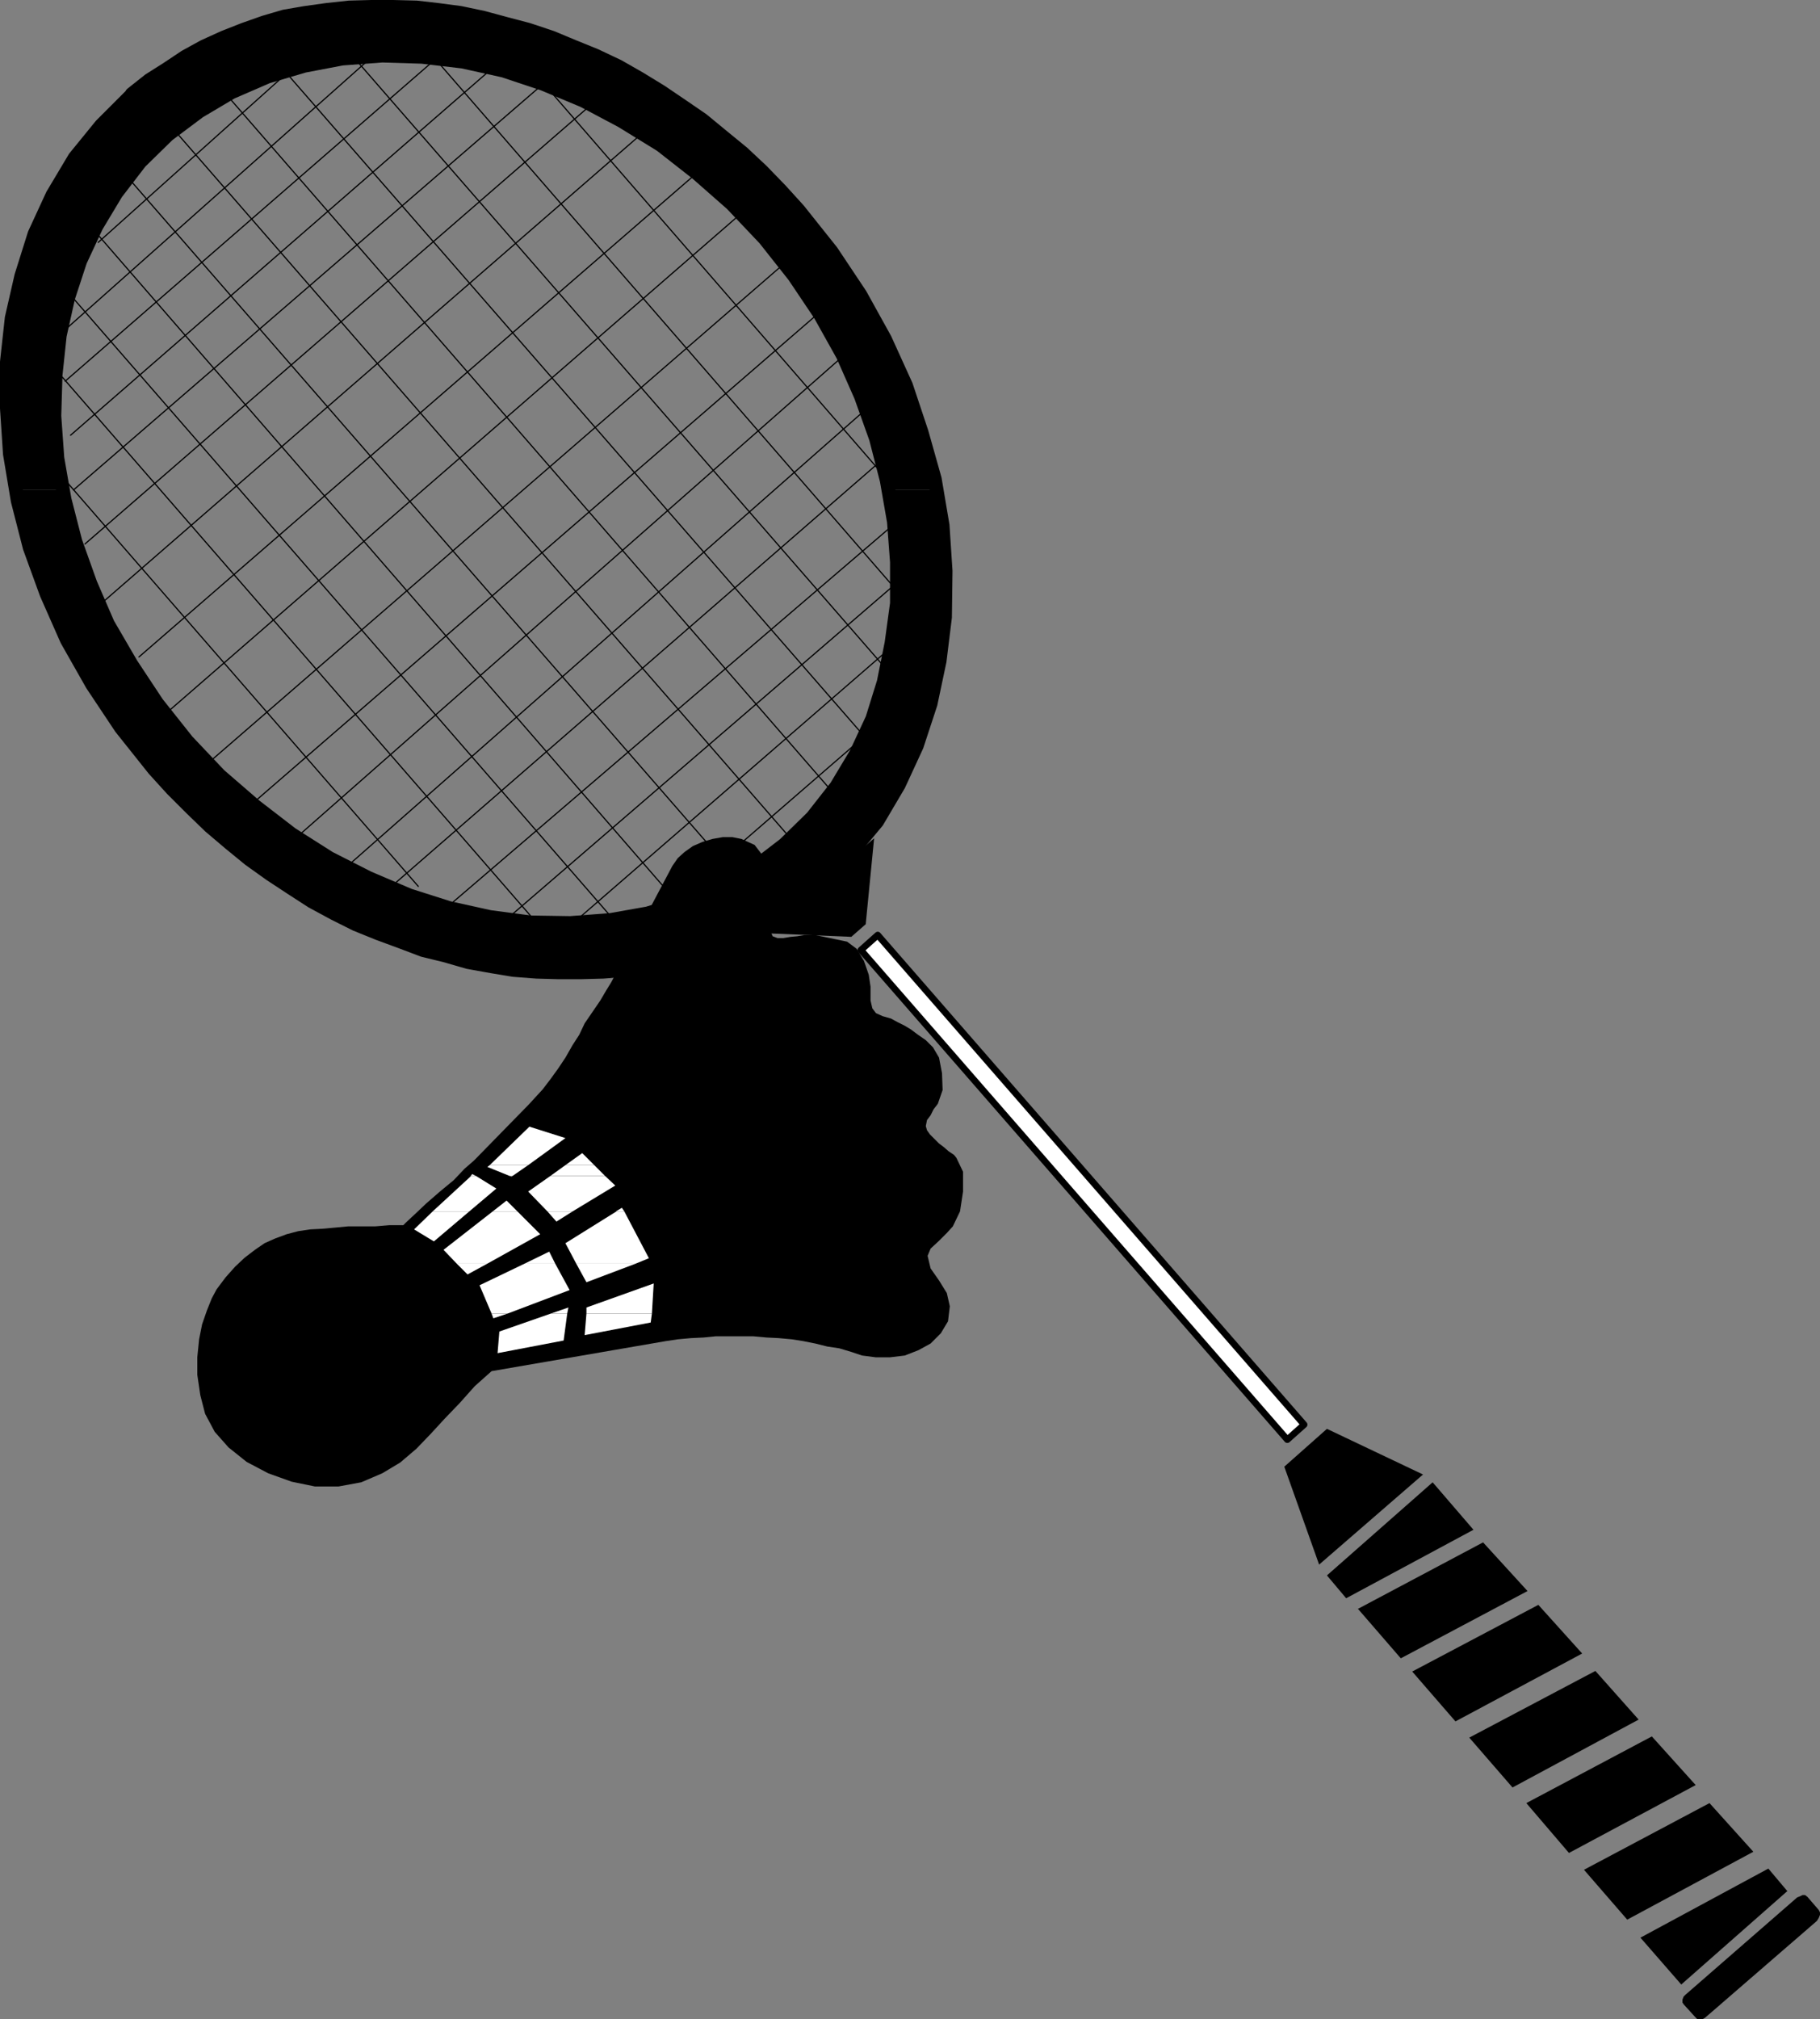 <?xml version="1.0" encoding="UTF-8" standalone="no"?>
<svg
   version="1.0"
   width="129.574mm"
   height="143.697mm"
   id="svg69"
   sodipodi:docname="Badminton - Equip 03.wmf"
   xmlns:inkscape="http://www.inkscape.org/namespaces/inkscape"
   xmlns:sodipodi="http://sodipodi.sourceforge.net/DTD/sodipodi-0.dtd"
   xmlns="http://www.w3.org/2000/svg"
   xmlns:svg="http://www.w3.org/2000/svg">
  <rect width="100%" height="100%" fill="#808080" stroke="none"/>
  <sodipodi:namedview
     id="namedview69"
     pagecolor="#ffffff"
     bordercolor="#000000"
     borderopacity="0.25"
     inkscape:showpageshadow="2"
     inkscape:pageopacity="0.0"
     inkscape:pagecheckerboard="0"
     inkscape:deskcolor="#d1d1d1"
     inkscape:document-units="mm" />
  <defs
     id="defs1">
    <pattern
       id="WMFhbasepattern"
       patternUnits="userSpaceOnUse"
       width="6"
       height="6"
       x="0"
       y="0" />
  </defs>
  <path
     style="fill:#000000;fill-opacity:1;fill-rule:evenodd;stroke:none"
     d="m 345.581,394.467 9.373,26.335 27.957,-24.235 -25.856,-12.279 z"
     id="path1" />
  <path
     style="fill:#000000;fill-opacity:1;fill-rule:evenodd;stroke:none"
     d="m 357.055,423.71 28.442,-25.043 10.989,12.764 -34.259,18.419 -5.171,-6.14 z"
     id="path2" />
  <path
     style="fill:#000000;fill-opacity:1;fill-rule:evenodd;stroke:none"
     d="m 480.84,508.695 -28.442,25.043 -10.989,-12.602 34.421,-18.58 5.171,6.14 v 0 z"
     id="path3" />
  <path
     style="fill:#000000;fill-opacity:1;fill-rule:evenodd;stroke:none"
     d="m 365.296,432.758 33.774,-17.934 11.958,13.087 -34.098,18.096 -11.474,-13.249 v 0 z"
     id="path4" />
  <path
     style="fill:#000000;fill-opacity:1;fill-rule:evenodd;stroke:none"
     d="m 380.002,449.561 33.936,-17.934 11.797,13.087 -34.098,18.257 -11.635,-13.41 z"
     id="path5" />
  <path
     style="fill:#000000;fill-opacity:1;fill-rule:evenodd;stroke:none"
     d="m 395.354,467.334 33.936,-17.934 11.635,13.087 -33.936,18.257 z"
     id="path6" />
  <path
     style="fill:#000000;fill-opacity:1;fill-rule:evenodd;stroke:none"
     d="m 410.706,484.944 33.774,-17.934 11.797,13.087 -34.098,18.257 z"
     id="path7" />
  <path
     style="fill:#000000;fill-opacity:1;fill-rule:evenodd;stroke:none"
     d="m 426.22,502.878 33.774,-17.934 11.797,13.087 -33.936,18.257 -11.635,-13.41 z"
     id="path8" />
  <path
     style="fill:#000000;fill-opacity:1;fill-rule:evenodd;stroke:none"
     d="m 453.53,536.484 30.058,-26.174 0.808,-0.323 0.646,-0.323 h 0.646 l 0.646,0.485 3.07,3.554 0.323,0.646 v 0.646 l -0.323,0.808 -0.485,0.808 -30.058,26.012 -0.808,0.485 h -0.485 -0.808 l -0.485,-0.485 -3.232,-3.554 -0.323,-0.485 v -0.808 l 0.323,-0.808 z"
     id="path9" />
  <path
     style="fill:#ffffff;fill-opacity:1;fill-rule:evenodd;stroke:none"
     d="m 350.914,383.157 -4.525,4.039 -114.736,-131.677 4.525,-4.039 114.736,131.677 z"
     id="path10" />
  <path
     style="fill:none;stroke:#000000;stroke-width:1.778px;stroke-linecap:round;stroke-linejoin:round;stroke-miterlimit:4;stroke-dasharray:none;stroke-opacity:1"
     d="m 350.914,383.157 -4.525,4.039 -114.736,-131.677 4.525,-4.039 114.736,131.677 v 0"
     id="path11" />
  <path
     style="fill:#000000;fill-opacity:1;fill-rule:evenodd;stroke:none"
     d="m 205.959,250.833 29.25,-25.366 -2.262,23.104 -3.878,3.393 -23.109,-0.969 v 0 z"
     id="path12" />
  <path
     style="fill:#000000;fill-opacity:1;fill-rule:evenodd;stroke:none"
     d="M 4.282,131.758 2.666,122.064 1.858,109.785 V 97.345 L 3.151,85.55 5.737,74.241 9.292,62.931 14.14,52.429 l 5.979,-10.017 7.11,-8.725 8.242,-8.24 4.686,-3.878 4.848,-3.07 4.848,-3.231 5.01,-2.747 5.333,-2.424 L 65.529,7.998 71.023,6.059 76.518,4.443 82.174,3.474 87.991,2.666 93.97,2.02 99.949,1.858 h 5.818 l 6.302,0.162 5.656,0.646 6.141,0.808 6.141,1.293 5.979,1.616 6.141,1.616 6.302,2.1 5.818,2.424 5.979,2.424 6.141,2.908 5.656,3.231 5.818,3.554 5.494,3.716 5.656,3.878 5.494,4.524 5.333,4.362 5.171,4.847 5.01,5.17 4.848,5.332 8.888,11.148 7.757,11.633 6.626,11.956 5.656,12.441 4.202,12.602 3.555,12.602 0.485,2.908 h -12.928 l -0.485,-2.585 -2.909,-11.31 -4.04,-11.31 -4.848,-10.987 -6.141,-10.987 -6.949,-10.34 -7.918,-10.017 -8.888,-9.371 -9.373,-8.24 -9.696,-7.594 -10.504,-6.463 -10.342,-5.493 -10.827,-4.524 -10.666,-3.554 -10.989,-2.424 -10.989,-1.293 -10.666,-0.323 -10.827,0.808 -10.181,1.939 -9.858,2.908 -9.696,4.201 -8.726,5.17 -8.403,6.301 -7.434,7.271 -6.464,8.401 -5.333,8.886 -4.363,9.371 -3.232,9.856 -2.262,10.179 -1.131,10.663 -0.323,10.987 0.808,11.31 1.293,8.563 H 4.282 Z"
     id="path13" />
  <path
     style="fill:#000000;fill-opacity:1;fill-rule:evenodd;stroke:none"
     d="m 4.282,131.758 0.485,2.908 3.232,12.602 4.525,12.441 5.494,12.441 6.787,11.956 7.757,11.633 8.888,11.148 4.848,5.332 5.171,5.17 5.01,4.847 5.333,4.524 5.333,4.362 5.656,4.039 5.656,3.716 5.494,3.554 5.979,3.231 5.818,2.908 5.979,2.424 6.141,2.262 5.979,2.262 5.979,1.454 6.141,1.777 6.302,1.131 5.818,0.969 6.302,0.485 5.818,0.162 h 6.141 l 5.979,-0.162 5.818,-0.485 5.656,-0.808 5.818,-1.293 5.333,-1.454 5.656,-1.777 5.494,-2.262 5.01,-2.262 5.171,-2.747 4.848,-3.231 4.686,-3.231 4.686,-3.716 8.242,-8.402 7.272,-8.725 5.818,-9.856 4.848,-10.502 3.717,-11.31 2.424,-11.471 1.454,-11.794 0.162,-12.441 -0.808,-12.279 -1.616,-9.532 h -12.928 l 1.454,8.563 0.808,10.825 v 11.148 l -1.454,10.663 -2.101,10.502 -3.07,9.856 -4.363,9.371 -5.333,8.886 -6.464,8.24 -7.434,7.271 -8.403,6.463 -8.888,5.009 -9.696,4.039 -9.858,3.07 -10.019,1.777 -10.827,0.808 -10.666,-0.162 -10.989,-1.454 -10.989,-2.424 -10.666,-3.393 -10.989,-4.685 -10.504,-5.332 -10.181,-6.463 -9.858,-7.594 -9.534,-8.24 -8.726,-9.209 -8.08,-10.179 -6.949,-10.502 -6.302,-10.825 -4.686,-10.825 -4.04,-11.31 -2.909,-11.31 -0.646,-2.585 z"
     id="path14" />
  <path
     style="fill:none;stroke:#000000;stroke-width:3.717px;stroke-linecap:round;stroke-linejoin:round;stroke-miterlimit:4;stroke-dasharray:none;stroke-opacity:1"
     d="m 45.167,36.272 8.403,-6.301 8.726,-5.17 9.696,-4.201 9.858,-2.908 10.181,-1.939 10.827,-0.808 10.666,0.323 10.989,1.293 10.989,2.424 10.666,3.554 10.827,4.524 10.342,5.493 10.504,6.463 9.696,7.594 9.373,8.24 8.888,9.371 7.918,10.017 6.949,10.34 6.141,10.987 4.848,10.987 4.04,11.31 2.909,11.31 1.939,11.148 0.808,10.825 v 11.148 l -1.454,10.663 -2.101,10.502 -3.07,9.856 -4.363,9.371 -5.333,8.886 -6.464,8.24 -7.434,7.271 -8.403,6.463 -8.888,5.009 -9.696,4.039 -9.858,3.07 -10.019,1.777 -10.827,0.808 -10.666,-0.162 -10.989,-1.454 -10.989,-2.424 -10.666,-3.393 -10.989,-4.685 -10.504,-5.332 -10.181,-6.463 -9.858,-7.594 -9.534,-8.24 -8.726,-9.209 -8.08,-10.179 -6.949,-10.502 -6.302,-10.825 -4.686,-10.825 -4.04,-11.31 -2.909,-11.31 -1.939,-11.148 -0.808,-11.31 0.323,-10.987 1.131,-10.663 2.262,-10.179 3.232,-9.856 4.363,-9.371 5.333,-8.886 6.464,-8.401 7.434,-7.271"
     id="path15" />
  <path
     style="fill:none;stroke:#000000;stroke-width:3.717px;stroke-linecap:round;stroke-linejoin:round;stroke-miterlimit:4;stroke-dasharray:none;stroke-opacity:1"
     d="m 35.471,25.286 4.686,-3.716 4.848,-3.07 4.848,-3.231 5.01,-2.747 5.333,-2.424 L 65.529,7.998 71.023,6.059 76.518,4.443 82.174,3.474 87.991,2.666 93.97,2.02 99.949,1.858 h 5.818 l 6.302,0.162 5.656,0.646 6.141,0.808 6.141,1.293 5.979,1.616 6.141,1.616 6.302,2.1 5.818,2.424 5.979,2.424 6.141,2.908 5.656,3.231 5.818,3.554 5.494,3.716 5.656,3.878 5.494,4.524 5.333,4.362 5.171,4.847 5.01,5.17 4.848,5.332 8.888,11.148 7.757,11.633 6.626,11.956 5.656,12.441 4.202,12.602 3.555,12.602 2.101,12.441 0.808,12.279 -0.162,12.441 -1.454,11.794 -2.424,11.471 -3.717,11.31 -4.848,10.502 -5.818,9.856 -7.272,8.725 -8.242,8.402 -4.686,3.716 -4.686,3.231 -4.848,3.231 -5.171,2.747 -5.01,2.262 -5.494,2.262 -5.656,1.777 -5.333,1.454 -5.818,1.293 -5.656,0.808 -5.818,0.485 -5.979,0.162 h -6.141 l -5.818,-0.162 -6.302,-0.485 -5.818,-0.969 -6.302,-1.131 -6.141,-1.777 -5.979,-1.454 -5.979,-2.262 -6.141,-2.262 -5.979,-2.424 -5.818,-2.908 -5.979,-3.231 -5.494,-3.554 -5.656,-3.716 -5.656,-4.039 -5.333,-4.362 -5.333,-4.524 -5.01,-4.847 -5.171,-5.17 -4.848,-5.332 -8.888,-11.148 L 24.806,184.106 18.018,172.15 12.524,159.71 7.999,147.269 4.767,134.667 2.666,122.064 1.858,109.785 V 97.345 L 3.151,85.55 5.737,74.241 9.292,62.931 14.14,52.429 20.119,42.412 27.23,33.687 35.471,25.447"
     id="path16" />
  <path
     style="fill:none;stroke:#000000;stroke-width:0.323px;stroke-linecap:round;stroke-linejoin:round;stroke-miterlimit:4;stroke-dasharray:none;stroke-opacity:1"
     d="M 47.591,35.788 212.423,225.144"
     id="path17" />
  <path
     style="fill:none;stroke:#000000;stroke-width:0.323px;stroke-linecap:round;stroke-linejoin:round;stroke-miterlimit:4;stroke-dasharray:none;stroke-opacity:1"
     d="M 34.986,48.39 197.071,234.515"
     id="path18" />
  <path
     style="fill:none;stroke:#000000;stroke-width:0.323px;stroke-linecap:round;stroke-linejoin:round;stroke-miterlimit:4;stroke-dasharray:none;stroke-opacity:1"
     d="M 26.583,63.416 181.719,242.109"
     id="path19" />
  <path
     style="fill:none;stroke:#000000;stroke-width:0.323px;stroke-linecap:round;stroke-linejoin:round;stroke-miterlimit:4;stroke-dasharray:none;stroke-opacity:1"
     d="M 19.15,79.572 164.913,247.117"
     id="path20" />
  <path
     style="fill:none;stroke:#000000;stroke-width:0.323px;stroke-linecap:round;stroke-linejoin:round;stroke-miterlimit:4;stroke-dasharray:none;stroke-opacity:1"
     d="M 16.726,101.384 144.874,248.733"
     id="path21" />
  <path
     style="fill:none;stroke:#000000;stroke-width:0.323px;stroke-linecap:round;stroke-linejoin:round;stroke-miterlimit:4;stroke-dasharray:none;stroke-opacity:1"
     d="m 17.857,129.496 94.697,108.896"
     id="path22" />
  <path
     style="fill:none;stroke:#000000;stroke-width:0.323px;stroke-linecap:round;stroke-linejoin:round;stroke-miterlimit:4;stroke-dasharray:none;stroke-opacity:1"
     d="M 61.489,26.093 223.735,212.704"
     id="path23" />
  <path
     style="fill:none;stroke:#000000;stroke-width:0.323px;stroke-linecap:round;stroke-linejoin:round;stroke-miterlimit:4;stroke-dasharray:none;stroke-opacity:1"
     d="M 77.487,20.115 232.946,198.486"
     id="path24" />
  <path
     style="fill:none;stroke:#000000;stroke-width:0.323px;stroke-linecap:round;stroke-linejoin:round;stroke-miterlimit:4;stroke-dasharray:none;stroke-opacity:1"
     d="M 94.778,14.945 240.541,182.329"
     id="path25" />
  <path
     style="fill:none;stroke:#000000;stroke-width:0.323px;stroke-linecap:round;stroke-linejoin:round;stroke-miterlimit:4;stroke-dasharray:none;stroke-opacity:1"
     d="M 116.756,15.43 244.743,162.779"
     id="path26" />
  <path
     style="fill:none;stroke:#000000;stroke-width:0.323px;stroke-linecap:round;stroke-linejoin:round;stroke-miterlimit:4;stroke-dasharray:none;stroke-opacity:1"
     d="M 144.389,20.277 238.925,129.173"
     id="path27" />
  <path
     style="fill:none;stroke:#000000;stroke-width:0.323px;stroke-linecap:round;stroke-linejoin:round;stroke-miterlimit:4;stroke-dasharray:none;stroke-opacity:1"
     d="m 181.719,242.109 56.883,-49.278"
     id="path28" />
  <path
     style="fill:none;stroke:#000000;stroke-width:0.323px;stroke-linecap:round;stroke-linejoin:round;stroke-miterlimit:4;stroke-dasharray:none;stroke-opacity:1"
     d="m 154.247,248.248 91.142,-79.006"
     id="path29" />
  <path
     style="fill:none;stroke:#000000;stroke-width:0.323px;stroke-linecap:round;stroke-linejoin:round;stroke-miterlimit:4;stroke-dasharray:none;stroke-opacity:1"
     d="M 135.501,247.925 244.258,154.216"
     id="path30" />
  <path
     style="fill:none;stroke:#000000;stroke-width:0.323px;stroke-linecap:round;stroke-linejoin:round;stroke-miterlimit:4;stroke-dasharray:none;stroke-opacity:1"
     d="M 120.796,243.563 241.349,140.322"
     id="path31" />
  <path
     style="fill:none;stroke:#000000;stroke-width:0.323px;stroke-linecap:round;stroke-linejoin:round;stroke-miterlimit:4;stroke-dasharray:none;stroke-opacity:1"
     d="M 93.162,233.223 234.077,109.139"
     id="path32" />
  <path
     style="fill:none;stroke:#000000;stroke-width:0.323px;stroke-linecap:round;stroke-linejoin:round;stroke-miterlimit:4;stroke-dasharray:none;stroke-opacity:1"
     d="M 77.487,227.245 228.745,94.113"
     id="path33" />
  <path
     style="fill:none;stroke:#000000;stroke-width:0.323px;stroke-linecap:round;stroke-linejoin:round;stroke-miterlimit:4;stroke-dasharray:none;stroke-opacity:1"
     d="M 66.822,217.066 222.281,82.48"
     id="path34" />
  <path
     style="fill:none;stroke:#000000;stroke-width:0.323px;stroke-linecap:round;stroke-linejoin:round;stroke-miterlimit:4;stroke-dasharray:none;stroke-opacity:1"
     d="M 57.449,203.979 214.039,68.263"
     id="path35" />
  <path
     style="fill:none;stroke:#000000;stroke-width:0.323px;stroke-linecap:round;stroke-linejoin:round;stroke-miterlimit:4;stroke-dasharray:none;stroke-opacity:1"
     d="M 43.551,192.831 201.434,55.66"
     id="path36" />
  <path
     style="fill:none;stroke:#000000;stroke-width:0.323px;stroke-linecap:round;stroke-linejoin:round;stroke-miterlimit:4;stroke-dasharray:none;stroke-opacity:1"
     d="M 37.41,176.674 189.637,44.674"
     id="path37" />
  <path
     style="fill:none;stroke:#000000;stroke-width:0.323px;stroke-linecap:round;stroke-linejoin:round;stroke-miterlimit:4;stroke-dasharray:none;stroke-opacity:1"
     d="M 28.199,161.487 172.508,36.111"
     id="path38" />
  <path
     style="fill:none;stroke:#000000;stroke-width:0.323px;stroke-linecap:round;stroke-linejoin:round;stroke-miterlimit:4;stroke-dasharray:none;stroke-opacity:1"
     d="M 22.866,146.299 158.287,28.84"
     id="path39" />
  <path
     style="fill:none;stroke:#000000;stroke-width:0.323px;stroke-linecap:round;stroke-linejoin:round;stroke-miterlimit:4;stroke-dasharray:none;stroke-opacity:1"
     d="M 19.796,131.758 147.298,21.57"
     id="path40" />
  <path
     style="fill:none;stroke:#000000;stroke-width:0.323px;stroke-linecap:round;stroke-linejoin:round;stroke-miterlimit:4;stroke-dasharray:none;stroke-opacity:1"
     d="M 18.988,117.056 130.815,19.792"
     id="path41" />
  <path
     style="fill:none;stroke:#000000;stroke-width:0.323px;stroke-linecap:round;stroke-linejoin:round;stroke-miterlimit:4;stroke-dasharray:none;stroke-opacity:1"
     d="M 106.09,237.747 238.279,122.872"
     id="path42" />
  <path
     style="fill:none;stroke:#000000;stroke-width:0.323px;stroke-linecap:round;stroke-linejoin:round;stroke-miterlimit:4;stroke-dasharray:none;stroke-opacity:1"
     d="M 17.534,102.515 116.433,16.561"
     id="path43" />
  <path
     style="fill:none;stroke:#000000;stroke-width:0.323px;stroke-linecap:round;stroke-linejoin:round;stroke-miterlimit:4;stroke-dasharray:none;stroke-opacity:1"
     d="m 17.049,89.105 84.517,-75.129"
     id="path44" />
  <path
     style="fill:none;stroke:#000000;stroke-width:0.323px;stroke-linecap:round;stroke-linejoin:round;stroke-miterlimit:4;stroke-dasharray:none;stroke-opacity:1"
     d="M 26.422,65.193 78.134,18.823"
     id="path45" />
  <path
     style="fill:#000000;fill-opacity:1;fill-rule:evenodd;stroke:none"
     d="m 108.514,329.517 0.808,-0.808 2.262,-2.1 3.07,-2.908 3.717,-3.231 3.717,-3.07 2.909,-3.07 2.424,-2.1 0.808,-0.808 14.221,-14.541 1.616,-1.777 1.939,-2.1 2.101,-2.747 2.101,-2.908 1.939,-2.908 1.939,-3.393 1.778,-2.747 1.454,-3.07 2.101,-3.07 2.101,-3.07 1.616,-2.747 1.293,-2.1 1.131,-2.1 0.97,-1.939 0.808,-1.454 0.646,-1.454 12.928,-24.397 1.454,-2.1 1.778,-1.616 2.262,-1.616 2.586,-1.131 2.747,-0.808 2.747,-0.485 h 2.586 l 2.424,0.485 3.555,1.616 2.101,2.747 1.454,3.231 0.485,3.716 v 3.878 l -0.323,3.716 v 3.554 l 0.646,2.585 0.485,1.131 1.293,0.485 h 1.616 l 1.939,-0.323 1.778,-0.162 1.939,-0.323 h 1.616 1.293 l 8.565,1.777 2.586,1.939 1.939,3.231 1.293,3.716 0.485,3.231 v 1.616 2.1 l 0.485,2.1 0.97,1.293 1.778,0.808 2.262,0.646 1.778,0.969 1.939,0.969 1.616,0.969 1.939,1.454 2.101,1.454 1.939,1.939 1.616,2.747 0.808,4.201 0.162,4.524 -1.293,3.716 -1.131,1.454 -0.808,1.616 -0.97,1.293 -0.323,1.616 0.323,1.131 0.808,1.131 0.97,0.969 1.454,1.454 1.293,0.969 1.293,1.131 1.454,0.969 0.646,0.808 1.778,3.716 v 5.332 l -0.808,5.332 -1.939,4.039 -1.616,1.777 -2.101,2.1 -2.262,2.1 -0.808,1.939 0.808,3.393 2.262,3.231 2.101,3.393 0.808,3.554 -0.485,4.039 -1.939,3.231 -2.747,2.747 -3.232,1.777 -3.717,1.454 -4.04,0.485 h -3.717 l -3.717,-0.485 -2.909,-0.969 -3.232,-0.969 -3.232,-0.485 -3.232,-0.808 -3.232,-0.646 -3.07,-0.485 -3.555,-0.323 -3.232,-0.162 -3.555,-0.323 h -3.232 -3.394 -3.555 l -3.232,0.323 -3.394,0.162 -3.555,0.323 -3.232,0.485 -46.864,8.078 -4.525,4.039 -4.04,4.524 -4.04,4.201 -3.717,4.039 -3.878,4.039 -4.363,3.716 -4.848,2.908 -5.656,2.424 -6.141,1.131 h -6.302 l -6.302,-1.293 -6.302,-2.262 -5.818,-3.07 -4.848,-3.878 -3.717,-4.201 -2.586,-4.847 -1.293,-5.009 -0.808,-5.493 v -4.685 l 0.485,-4.847 0.808,-4.039 1.293,-3.716 1.293,-3.231 1.293,-2.424 2.424,-3.231 2.586,-2.908 2.586,-2.424 2.747,-2.1 2.586,-1.777 2.909,-1.293 3.07,-1.131 3.07,-0.808 3.232,-0.485 3.232,-0.162 3.555,-0.323 3.394,-0.323 h 3.555 3.717 l 3.878,-0.323 z"
     id="path46" />
  <path
     style="fill:#ffffff;fill-opacity:1;fill-rule:evenodd;stroke:none"
     d="m 131.785,313.36 10.666,-10.34 9.696,3.07 -10.019,7.271 z"
     id="path47" />
  <path
     style="fill:#ffffff;fill-opacity:1;fill-rule:evenodd;stroke:none"
     d="m 152.146,313.36 4.525,-3.231 3.232,3.231 z"
     id="path48" />
  <path
     style="fill:#ffffff;fill-opacity:1;fill-rule:evenodd;stroke:none"
     d="m 126.613,316.268 0.485,-0.485 0.97,0.485 h -1.293 v 0 z"
     id="path49" />
  <path
     style="fill:#ffffff;fill-opacity:1;fill-rule:evenodd;stroke:none"
     d="m 137.117,316.268 -5.979,-2.424 0.646,-0.485 h 10.342 l -4.202,2.908 h -0.808 z"
     id="path50" />
  <path
     style="fill:#ffffff;fill-opacity:1;fill-rule:evenodd;stroke:none"
     d="m 148.106,316.268 4.04,-2.908 h 7.757 l 2.909,2.908 h -14.706 z"
     id="path51" />
  <path
     style="fill:#ffffff;fill-opacity:1;fill-rule:evenodd;stroke:none"
     d="m 116.433,325.801 10.342,-9.532 h 1.293 l 5.494,3.393 -7.272,6.14 h -9.858 z"
     id="path52" />
  <path
     style="fill:#ffffff;fill-opacity:1;fill-rule:evenodd;stroke:none"
     d="m 132.593,325.801 3.717,-2.908 2.909,2.908 h -6.626 z"
     id="path53" />
  <path
     style="fill:#ffffff;fill-opacity:1;fill-rule:evenodd;stroke:none"
     d="m 147.298,325.801 -5.171,-5.332 5.979,-4.201 h 14.706 l 2.747,2.585 -11.474,6.947 h -6.787 z"
     id="path54" />
  <path
     style="fill:#ffffff;fill-opacity:1;fill-rule:evenodd;stroke:none"
     d="m 165.721,325.801 1.616,-0.969 0.646,0.969 h -2.101 v 0 z"
     id="path55" />
  <path
     style="fill:#ffffff;fill-opacity:1;fill-rule:evenodd;stroke:none"
     d="m 137.117,316.268 0.485,0.162 0.323,-0.162 h -0.808 z"
     id="path56" />
  <path
     style="fill:#ffffff;fill-opacity:1;fill-rule:evenodd;stroke:none"
     d="m 122.897,339.857 -3.555,-3.716 13.251,-10.34 h 6.626 l 6.141,6.14 -14.221,7.917 h -8.242 z"
     id="path57" />
  <path
     style="fill:#ffffff;fill-opacity:1;fill-rule:evenodd;stroke:none"
     d="m 141.157,339.857 6.626,-3.231 1.616,3.231 h -8.242 z"
     id="path58" />
  <path
     style="fill:#ffffff;fill-opacity:1;fill-rule:evenodd;stroke:none"
     d="m 155.055,339.857 -2.909,-5.493 13.736,-8.563 h 2.101 l 6.626,12.602 -3.555,1.454 h -15.998 z"
     id="path59" />
  <path
     style="fill:#ffffff;fill-opacity:1;fill-rule:evenodd;stroke:none"
     d="m 116.433,325.801 -5.01,4.847 5.333,3.231 9.534,-8.078 h -9.858 z"
     id="path60" />
  <path
     style="fill:#ffffff;fill-opacity:1;fill-rule:evenodd;stroke:none"
     d="m 147.298,325.801 2.424,2.747 4.363,-2.747 h -6.787 z"
     id="path61" />
  <path
     style="fill:#ffffff;fill-opacity:1;fill-rule:evenodd;stroke:none"
     d="m 132.269,353.267 -3.232,-7.594 12.12,-5.816 h 8.242 l 3.878,7.109 -16.645,6.301 z"
     id="path62" />
  <path
     style="fill:#ffffff;fill-opacity:1;fill-rule:evenodd;stroke:none"
     d="m 148.268,353.267 4.686,-1.616 -0.323,1.616 h -4.202 v 0 z"
     id="path63" />
  <path
     style="fill:#ffffff;fill-opacity:1;fill-rule:evenodd;stroke:none"
     d="m 157.802,353.267 v -1.616 l 18.099,-6.463 -0.485,8.078 z"
     id="path64" />
  <path
     style="fill:#ffffff;fill-opacity:1;fill-rule:evenodd;stroke:none"
     d="m 122.897,339.857 2.909,2.908 5.333,-2.908 h -8.242 z"
     id="path65" />
  <path
     style="fill:#ffffff;fill-opacity:1;fill-rule:evenodd;stroke:none"
     d="m 155.055,339.857 2.747,5.009 13.251,-5.009 h -15.998 z"
     id="path66" />
  <path
     style="fill:#ffffff;fill-opacity:1;fill-rule:evenodd;stroke:none"
     d="m 132.269,353.267 0.485,1.293 3.878,-1.293 z"
     id="path67" />
  <path
     style="fill:#ffffff;fill-opacity:1;fill-rule:evenodd;stroke:none"
     d="m 148.268,353.267 -13.898,4.847 -0.485,5.816 17.776,-3.393 0.97,-7.271 h -4.202 v 0 z"
     id="path68" />
  <path
     style="fill:#ffffff;fill-opacity:1;fill-rule:evenodd;stroke:none"
     d="m 157.802,353.267 -0.485,5.816 17.776,-3.393 0.323,-2.424 z"
     id="path69" />
</svg>
